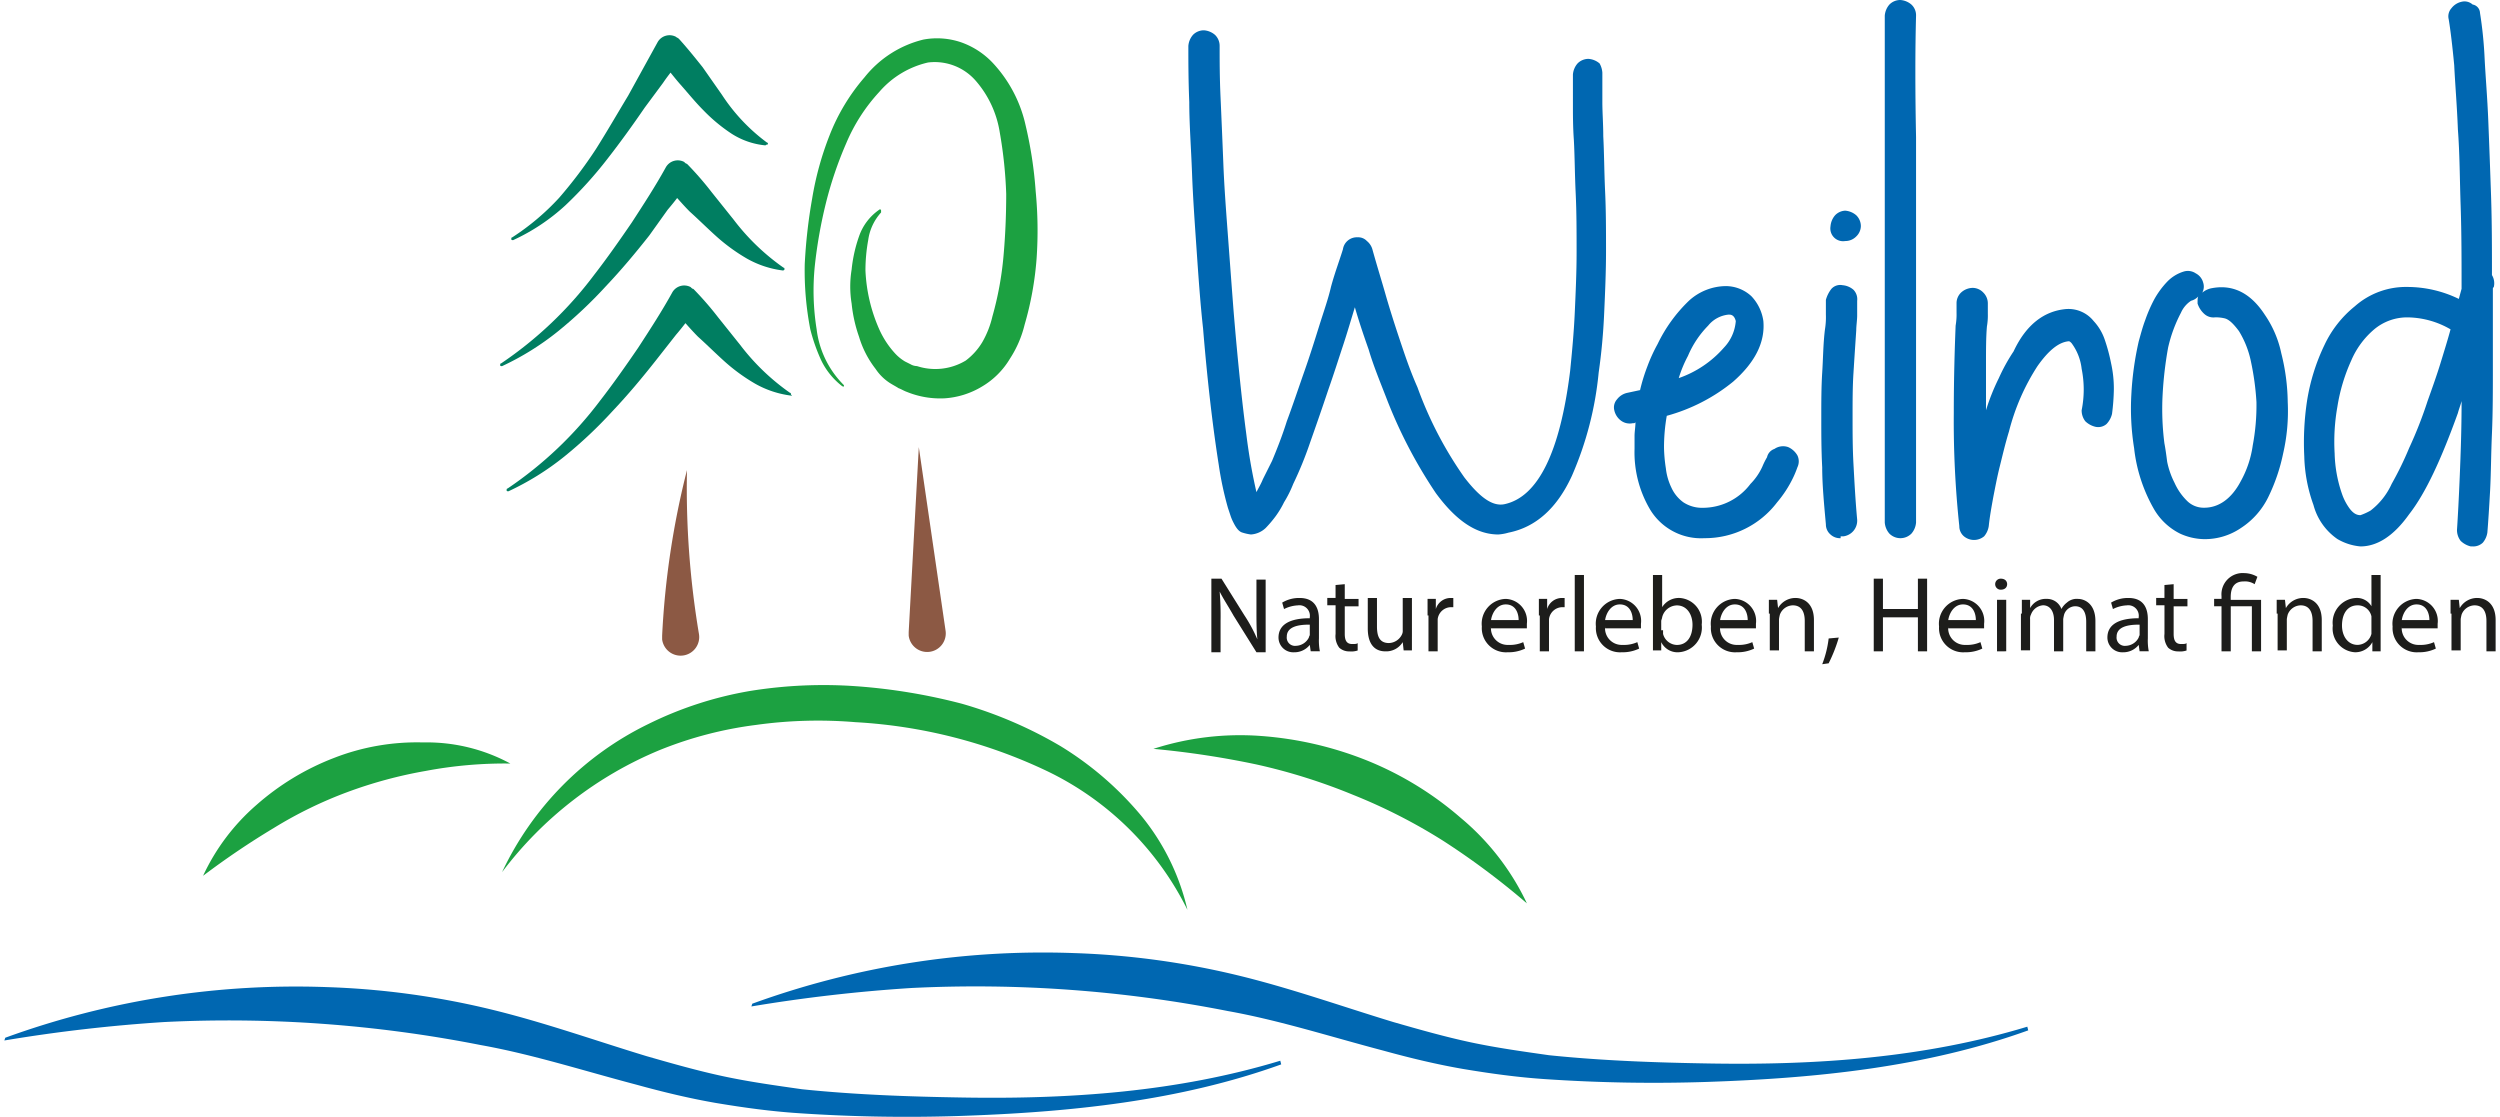 <?xml version="1.0" encoding="UTF-8" standalone="no"?><svg xmlns="http://www.w3.org/2000/svg" height="67" viewBox="0 0 236.021 105.792" width="150"><defs><style>.a{fill:#1ca141;}.b{fill:#0067b1;}.c{fill:#1d1d1b;}.d{fill:#8c5944;}.e{fill:#007e61;}</style></defs><g transform="translate(0.1 -2.4)"><path class="a" d="M54,94.588A29.647,29.647,0,0,1,67.858,80.556a34.921,34.921,0,0,1,9.674-3.138,43.7,43.7,0,0,1,10.11-.436,55.01,55.01,0,0,1,9.936,1.656,40.178,40.178,0,0,1,9.326,4.009,30.9,30.9,0,0,1,7.67,6.624,21.771,21.771,0,0,1,4.358,8.89A28.694,28.694,0,0,0,105.6,85a48.445,48.445,0,0,0-18.129-4.619,42.538,42.538,0,0,0-9.413.261A36.554,36.554,0,0,0,68.991,83,35.89,35.89,0,0,0,54,94.588Z" transform="translate(-6.948 -9.563)"/><path class="a" d="M124.8,83.613a26.7,26.7,0,0,1,10.2-1.22,33.523,33.523,0,0,1,10.11,2.353,31.513,31.513,0,0,1,8.8,5.4,23.656,23.656,0,0,1,6.275,8.106,72.146,72.146,0,0,0-7.931-5.927,52.533,52.533,0,0,0-8.541-4.358,55.759,55.759,0,0,0-9.151-2.876A84.692,84.692,0,0,0,124.8,83.613Z" transform="translate(-16.041 -10.267)"/><path class="a" d="M50.61,85.1a40.376,40.376,0,0,0-8.018.7,42.2,42.2,0,0,0-7.408,2,39.549,39.549,0,0,0-6.973,3.4A75.69,75.69,0,0,0,21.5,95.736a20.075,20.075,0,0,1,5.055-6.711,24.249,24.249,0,0,1,7.321-4.445A21.64,21.64,0,0,1,42.33,83.1,16.636,16.636,0,0,1,50.61,85.1Z" transform="translate(-2.774 -10.363)"/><path class="b" d="M81.187,110.787a80.551,80.551,0,0,1,30.5-4.794,76.425,76.425,0,0,1,15.427,2.092c5.055,1.22,9.936,2.963,14.817,4.445,2.44.7,4.881,1.395,7.321,1.917s4.968.872,7.408,1.22c5.055.523,10.11.7,15.165.784,10.2.174,20.395-.523,30.156-3.486l.087.349c-9.674,3.486-20.046,4.532-30.331,4.881a151.858,151.858,0,0,1-15.427-.261c-2.615-.174-5.142-.523-7.757-.959-2.528-.436-5.055-1.046-7.583-1.743-4.968-1.307-9.849-2.876-14.73-3.748A123.365,123.365,0,0,0,96.265,109.3,149.607,149.607,0,0,0,81.1,111.048Z" transform="translate(-10.429 -13.298)"/><path class="b" d="M-.013,114.487a80.551,80.551,0,0,1,30.5-4.794,76.425,76.425,0,0,1,15.427,2.092c5.055,1.22,9.936,2.963,14.817,4.445,2.44.7,4.881,1.395,7.321,1.917s4.968.872,7.408,1.22c5.055.523,10.11.7,15.165.784,10.2.174,20.395-.523,30.156-3.486l.087.349c-9.674,3.486-20.046,4.532-30.331,4.881a151.86,151.86,0,0,1-15.427-.261c-2.615-.174-5.142-.523-7.757-.959-2.528-.436-5.055-1.046-7.583-1.743-4.968-1.307-9.849-2.876-14.73-3.748A123.365,123.365,0,0,0,15.065,113,149.609,149.609,0,0,0-.1,114.748Z" transform="translate(0 -13.774)"/><g transform="translate(112.071 2.4)"><path class="b" d="M167.821,9.709V12.5c0,.959.087,2.092.087,3.225.087,1.656.087,3.312.174,5.229.087,1.83.087,3.748.087,5.665s-.087,3.922-.174,5.84c-.087,2-.261,3.835-.523,5.665a32.031,32.031,0,0,1-2.528,9.762c-1.395,3.05-3.4,4.881-6.014,5.4a4.5,4.5,0,0,1-.959.174c-2.092,0-4.009-1.307-5.927-3.922a45.18,45.18,0,0,1-4.706-9.064c-.61-1.569-1.22-3.05-1.656-4.532-.523-1.482-.959-2.789-1.307-4.009-.349,1.133-.7,2.353-1.133,3.661s-.872,2.7-1.395,4.184c-.61,1.83-1.22,3.573-1.743,5.055a34.531,34.531,0,0,1-1.569,3.835,10.76,10.76,0,0,1-.872,1.743,8.609,8.609,0,0,1-.784,1.307,11.038,11.038,0,0,1-.959,1.133,2.244,2.244,0,0,1-1.395.61,4.421,4.421,0,0,1-.784-.174c-.349-.087-.61-.436-.872-.959a4.251,4.251,0,0,1-.261-.61l-.261-.784a31.518,31.518,0,0,1-.872-4.1c-.523-3.312-1.046-7.583-1.482-12.9-.261-2.353-.436-4.881-.61-7.408s-.349-4.968-.436-7.321-.261-4.619-.261-6.711c-.087-2.092-.087-3.922-.087-5.317a1.811,1.811,0,0,1,.436-1.046,1.443,1.443,0,0,1,1.046-.436,1.811,1.811,0,0,1,1.046.436,1.443,1.443,0,0,1,.436,1.046c0,1.395,0,2.963.087,4.881s.174,4.009.261,6.188c.087,2.266.261,4.532.436,6.885s.349,4.706.523,6.973c.436,5.317.872,9.239,1.22,11.853a53.842,53.842,0,0,0,.959,5.491c.174-.349.436-.784.61-1.22l.872-1.743c.436-1.046.959-2.353,1.395-3.748.523-1.395,1.046-2.963,1.656-4.706.523-1.482.959-2.876,1.395-4.271s.872-2.615,1.133-3.748c.349-1.307.784-2.44,1.133-3.573a1.336,1.336,0,0,1,1.395-1.133,1.119,1.119,0,0,1,.872.349,1.568,1.568,0,0,1,.523.784c.436,1.569.872,2.963,1.22,4.184s.784,2.615,1.307,4.184,1.046,3.138,1.743,4.706a36.154,36.154,0,0,0,4.445,8.541c1.482,1.917,2.7,2.789,3.835,2.528,3.138-.7,5.229-4.881,6.188-12.638.174-1.743.349-3.573.436-5.491s.174-3.835.174-5.752,0-3.748-.087-5.578-.087-3.486-.174-5.055c-.087-1.22-.087-2.353-.087-3.4V9.884a1.811,1.811,0,0,1,.436-1.046,1.443,1.443,0,0,1,1.046-.436,1.811,1.811,0,0,1,1.046.436A2.064,2.064,0,0,1,167.821,9.709Z" transform="translate(-128.6 -2.824)"/><path class="b" d="M191.368,48.752a1.908,1.908,0,0,1,.872.784,1.293,1.293,0,0,1,0,1.133,9.061,9.061,0,0,1-.436,1.046,10.891,10.891,0,0,1-1.482,2.266,8.579,8.579,0,0,1-6.885,3.4,5.639,5.639,0,0,1-5.142-2.7,10.631,10.631,0,0,1-1.482-5.752v-1.22c0-.436.087-.872.087-1.307-.087.087-.087.087-.261.087a1.387,1.387,0,0,1-1.133-.261,1.657,1.657,0,0,1-.61-.959,1.145,1.145,0,0,1,.261-1.046,1.657,1.657,0,0,1,.959-.61l1.22-.261a17.215,17.215,0,0,1,.7-2.266,15.3,15.3,0,0,1,.959-2.092,14.2,14.2,0,0,1,2.963-4.1,5.253,5.253,0,0,1,3.486-1.395,3.578,3.578,0,0,1,2.44.959,4.277,4.277,0,0,1,1.133,2.353q.262,3.007-2.876,5.752a17.039,17.039,0,0,1-6.275,3.225,17.281,17.281,0,0,0-.261,3.05,14.254,14.254,0,0,0,.174,1.917,5.633,5.633,0,0,0,.523,1.83,3.5,3.5,0,0,0,1.133,1.395,3.222,3.222,0,0,0,1.83.523,5.654,5.654,0,0,0,4.532-2.266,5.616,5.616,0,0,0,1.133-1.656,7.079,7.079,0,0,1,.436-.872,1.064,1.064,0,0,1,.7-.784A1.45,1.45,0,0,1,191.368,48.752Zm-9.5-8.629A11.613,11.613,0,0,0,181,42.216a10.063,10.063,0,0,0,4.271-2.876,4.1,4.1,0,0,0,1.133-2.528c-.087-.349-.261-.61-.61-.61H185.7a2.844,2.844,0,0,0-1.917,1.046A9.187,9.187,0,0,0,181.868,40.124Z" transform="translate(-134.542 -6.394)"/><path class="b" d="M199.23,56.328a1.311,1.311,0,0,1-.959-.349,1.249,1.249,0,0,1-.436-.959c-.174-1.917-.349-3.748-.349-5.4-.087-1.656-.087-3.225-.087-4.706s0-2.876.087-4.271c.087-1.307.087-2.7.261-4.1a7.046,7.046,0,0,0,.087-1.395V33.754a2.945,2.945,0,0,1,.523-1.046,1.121,1.121,0,0,1,1.046-.349,1.811,1.811,0,0,1,1.046.436,1.281,1.281,0,0,1,.349,1.046v1.395c0,.436-.087.959-.087,1.395-.087,1.307-.174,2.615-.261,4.009-.087,1.307-.087,2.7-.087,4.184s0,2.963.087,4.532.174,3.312.349,5.229a1.5,1.5,0,0,1-1.307,1.569h-.261Zm-.959-29.546a1.811,1.811,0,0,1,.436-1.046,1.4,1.4,0,0,1,.959-.436,1.811,1.811,0,0,1,1.046.436,1.443,1.443,0,0,1,.436,1.046,1.4,1.4,0,0,1-.436.959,1.443,1.443,0,0,1-1.046.436A1.21,1.21,0,0,1,198.272,26.782Z" transform="translate(-137.436 -5.341)"/><path class="b" d="M207.263,3.882q-.131,4.968,0,11.5V51.905a1.811,1.811,0,0,1-.436,1.046,1.473,1.473,0,0,1-2.092,0,1.811,1.811,0,0,1-.436-1.046V3.882a1.811,1.811,0,0,1,.436-1.046,1.443,1.443,0,0,1,1.046-.436,1.811,1.811,0,0,1,1.046.436A1.38,1.38,0,0,1,207.263,3.882Z" transform="translate(-138.322 -2.4)"/><path class="b" d="M222.431,35.7a3.061,3.061,0,0,1,2.615,1.133,4.892,4.892,0,0,1,1.046,1.743,17.2,17.2,0,0,1,.61,2.266,11.024,11.024,0,0,1,.261,2.44,19.885,19.885,0,0,1-.174,2.353,2.078,2.078,0,0,1-.523.959,1.205,1.205,0,0,1-1.046.261,2.078,2.078,0,0,1-.959-.523,1.675,1.675,0,0,1-.349-1.046,9.893,9.893,0,0,0,0-3.922,5.008,5.008,0,0,0-.959-2.44c-.087-.087-.174-.174-.261-.174-.959.087-1.917.872-2.963,2.353a20.755,20.755,0,0,0-2.7,6.188c-.349,1.133-.61,2.266-.872,3.312s-.436,2-.61,2.876c-.174.959-.349,1.917-.436,2.789a1.935,1.935,0,0,1-.436.959,1.493,1.493,0,0,1-1.917,0,1.249,1.249,0,0,1-.436-.959,93.65,93.65,0,0,1-.523-10.72c0-3.312.087-6.1.174-8.28a6.174,6.174,0,0,0,.087-1.22v-.959a1.4,1.4,0,0,1,.436-.959,1.657,1.657,0,0,1,1.133-.436,1.4,1.4,0,0,1,.959.436,1.443,1.443,0,0,1,.436,1.046v.959a6.174,6.174,0,0,1-.087,1.22c-.087,1.046-.087,2.179-.087,3.573v4.358a20.2,20.2,0,0,1,1.22-3.05,17.32,17.32,0,0,1,1.395-2.528C218.683,37.1,220.426,35.879,222.431,35.7Z" transform="translate(-139.283 -6.42)"/><path class="b" d="M243.733,35.989a10.1,10.1,0,0,1,1.569,3.661,19.7,19.7,0,0,1,.61,4.619,17.881,17.881,0,0,1-.436,4.881,17.38,17.38,0,0,1-1.395,4.1,7.317,7.317,0,0,1-2.615,2.963,6.082,6.082,0,0,1-3.486,1.046,5.677,5.677,0,0,1-2.266-.523,5.886,5.886,0,0,1-2.44-2.266,14.859,14.859,0,0,1-1.917-5.84,23.654,23.654,0,0,1-.261-5.055,29.473,29.473,0,0,1,.7-5.055c.174-.61.349-1.307.61-2a13.906,13.906,0,0,1,.872-2,8.15,8.15,0,0,1,1.22-1.656,3.647,3.647,0,0,1,1.569-.959,1.335,1.335,0,0,1,1.133.174,1.385,1.385,0,0,1,.7.872,1.2,1.2,0,0,1-.087.959,1.967,1.967,0,0,1,.959-.436C240.77,33.113,242.426,33.984,243.733,35.989Zm-2.266,15.775a9.766,9.766,0,0,0,1.133-3.4,20.5,20.5,0,0,0,.349-4.1,25.461,25.461,0,0,0-.523-3.835,8.975,8.975,0,0,0-1.133-2.876c-.523-.7-.959-1.133-1.395-1.22a3.61,3.61,0,0,0-.872-.087,1.281,1.281,0,0,1-1.046-.349,2.256,2.256,0,0,1-.61-.959c0-.349,0-.61.087-.7a1.375,1.375,0,0,1-.7.436,2.62,2.62,0,0,0-.959,1.133,13.425,13.425,0,0,0-1.22,3.312,35.939,35.939,0,0,0-.523,4.532,25.619,25.619,0,0,0,.174,4.532c.087.436.174,1.046.261,1.743a7.8,7.8,0,0,0,.7,2,5.583,5.583,0,0,0,1.133,1.656,2.232,2.232,0,0,0,1.656.7C239.375,54.292,240.6,53.42,241.467,51.764Z" transform="translate(-141.759 -6.181)"/><path class="b" d="M266.542,3.641a38.478,38.478,0,0,1,.436,4.271c.087,1.743.261,3.748.349,5.927s.174,4.532.261,7.06.087,5.055.087,7.583a1.5,1.5,0,0,1,.174,1.133c-.087.087-.087.087-.087.174v7.321c0,2.266,0,4.358-.087,6.362s-.087,3.748-.174,5.4c-.087,1.569-.174,2.963-.261,4.009a1.935,1.935,0,0,1-.436.959,1.311,1.311,0,0,1-.959.349h-.174a2.077,2.077,0,0,1-.959-.523,1.675,1.675,0,0,1-.349-1.046c.087-1.307.174-2.963.261-5.055s.174-4.445.174-7.147c-.087.349-.261.784-.349,1.133-1.569,4.358-3.051,7.583-4.619,9.587-1.482,2.092-3.05,3.05-4.619,3.05a5.186,5.186,0,0,1-2.179-.7,5.69,5.69,0,0,1-2.266-3.225,14.522,14.522,0,0,1-.872-4.619,26.31,26.31,0,0,1,.261-5.229,19.016,19.016,0,0,1,1.656-5.317,10.352,10.352,0,0,1,2.876-3.661,7.3,7.3,0,0,1,4.968-1.83,11.2,11.2,0,0,1,4.881,1.133l.261-.959c0-2.615,0-5.229-.087-7.844-.087-2.528-.087-4.968-.261-7.234-.087-2.266-.261-4.271-.349-6.1-.174-1.83-.349-3.312-.523-4.358a1.145,1.145,0,0,1,.261-1.046,1.657,1.657,0,0,1,.959-.61,1.145,1.145,0,0,1,1.046.261A.838.838,0,0,1,266.542,3.641Zm-4.968,36.78c.436-1.22.872-2.44,1.22-3.573s.7-2.266.959-3.225a8.274,8.274,0,0,0-4.009-1.133,4.866,4.866,0,0,0-3.225,1.133,7.954,7.954,0,0,0-2.179,2.963,16.934,16.934,0,0,0-1.307,4.358,19.054,19.054,0,0,0-.261,4.445,12.533,12.533,0,0,0,.7,3.835,5.131,5.131,0,0,0,.61,1.22c.349.523.7.784,1.133.784a5.592,5.592,0,0,0,.959-.436,6.64,6.64,0,0,0,2-2.528,31.124,31.124,0,0,0,1.656-3.4A39.6,39.6,0,0,0,261.574,40.421Z" transform="translate(-144.174 -2.421)"/><g transform="translate(2.179 54.299)"><path class="c" d="M131.1,72.185V65.3h.959l2.179,3.486a14.405,14.405,0,0,1,1.22,2.266h0c-.087-.872-.087-1.743-.087-2.789V65.387h.872v6.885h-.872l-2.179-3.486c-.436-.784-.959-1.569-1.307-2.266h0a27.125,27.125,0,0,1,.087,2.789v2.963H131.1Z" transform="translate(-131.1 -64.777)"/><path class="c" d="M141.45,72.455l-.087-.61h0a1.858,1.858,0,0,1-1.482.7,1.4,1.4,0,0,1-1.482-1.395c0-1.22,1.046-1.83,2.963-1.83V69.23A.993.993,0,0,0,140.23,68.1a3.231,3.231,0,0,0-1.307.349l-.174-.61A3.1,3.1,0,0,1,140.4,67.4c1.482,0,1.83,1.046,1.83,2v1.83a5.36,5.36,0,0,0,.087,1.22h-.872Zm-.174-2.528c-.959,0-2.092.174-2.092,1.133a.782.782,0,0,0,.872.872,1.416,1.416,0,0,0,1.22-.784c0-.087.087-.174.087-.261v-.959Z" transform="translate(-132.038 -65.047)"/><path class="c" d="M145.356,65.9v1.395h1.307v.7h-1.307v2.615c0,.61.174.959.7.959.261,0,.436,0,.523-.087v.7a1.934,1.934,0,0,1-.784.087,1.394,1.394,0,0,1-.959-.349,1.809,1.809,0,0,1-.349-1.307V67.9H143.7v-.7h.784v-1.22Z" transform="translate(-132.718 -64.854)"/><path class="c" d="M152.284,71.061v1.307H151.5l-.087-.784h0a1.841,1.841,0,0,1-1.656.872c-.784,0-1.656-.436-1.656-2.179V67.4h.872v2.7c0,.959.261,1.569,1.133,1.569a1.416,1.416,0,0,0,1.22-.784.786.786,0,0,0,.087-.436V67.4h.872v3.661Z" transform="translate(-133.283 -65.047)"/><path class="c" d="M154.6,69.056V67.487h.784v.959h0a1.461,1.461,0,0,1,1.395-1.046h.261v.872h-.261a1.292,1.292,0,0,0-1.22,1.133v3.05h-.872v-3.4Z" transform="translate(-134.118 -65.047)"/><path class="c" d="M161.372,70.115a1.578,1.578,0,0,0,1.656,1.743,3.056,3.056,0,0,0,1.395-.261l.174.61a3.609,3.609,0,0,1-1.656.349,2.288,2.288,0,0,1-2.44-2.44,2.348,2.348,0,0,1,2.266-2.615,2.089,2.089,0,0,1,2,2.353v.436h-3.4Zm2.615-.61c0-.61-.261-1.482-1.22-1.482-.872,0-1.307.872-1.395,1.482Z" transform="translate(-134.876 -65.06)"/><path class="c" d="M166.7,69.056V67.487h.784v.959h0a1.461,1.461,0,0,1,1.395-1.046h.261v.872h-.261a1.292,1.292,0,0,0-1.22,1.133v3.05h-.872v-3.4Z" transform="translate(-135.672 -65.047)"/><path class="c" d="M170.6,64.9h.872v7.234H170.6Z" transform="translate(-136.173 -64.726)"/><path class="c" d="M173.772,70.115a1.578,1.578,0,0,0,1.656,1.743,3.056,3.056,0,0,0,1.395-.261l.174.61a3.609,3.609,0,0,1-1.656.349,2.288,2.288,0,0,1-2.44-2.44,2.348,2.348,0,0,1,2.266-2.615,2.089,2.089,0,0,1,2,2.353v.436h-3.4Zm2.615-.61c0-.61-.261-1.482-1.22-1.482-.872,0-1.307.872-1.395,1.482Z" transform="translate(-136.468 -65.06)"/><path class="c" d="M179.1,72.134V64.9h.872v3.05h0a1.873,1.873,0,0,1,1.656-.872,2.248,2.248,0,0,1,2.092,2.528,2.341,2.341,0,0,1-2.179,2.615,1.714,1.714,0,0,1-1.656-.959h0v.784H179.1Zm.959-2v.349a1.388,1.388,0,0,0,1.307,1.046c.959,0,1.482-.784,1.482-1.917,0-.959-.523-1.83-1.482-1.83a1.47,1.47,0,0,0-1.395,1.133c0,.087-.087.261-.087.349v.872Z" transform="translate(-137.265 -64.726)"/><path class="c" d="M186.272,70.115a1.578,1.578,0,0,0,1.656,1.743,3.056,3.056,0,0,0,1.395-.261l.174.61a3.609,3.609,0,0,1-1.656.349,2.288,2.288,0,0,1-2.44-2.44,2.348,2.348,0,0,1,2.266-2.615,2.089,2.089,0,0,1,2,2.353v.436h-3.4Zm2.615-.61c0-.61-.261-1.482-1.22-1.482-.872,0-1.307.872-1.395,1.482Z" transform="translate(-138.074 -65.06)"/><path class="c" d="M191.7,68.882V67.574h.784l.087.784h0a1.893,1.893,0,0,1,1.656-.959c.7,0,1.743.436,1.743,2.092v2.963H195.1V69.579c0-.784-.261-1.482-1.133-1.482a1.344,1.344,0,0,0-1.22.872,3.774,3.774,0,0,0-.087.436v2.963h-.872V68.882Z" transform="translate(-138.883 -65.047)"/><path class="c" d="M197.5,74.228a10,10,0,0,0,.61-2.44l.959-.087a14.218,14.218,0,0,1-.959,2.44Z" transform="translate(-139.628 -65.599)"/><path class="c" d="M203.972,65.3v2.876h3.312V65.3h.872v6.885h-.872V68.961h-3.312v3.225H203.1V65.3Z" transform="translate(-140.347 -64.777)"/><path class="c" d="M211.072,70.115a1.578,1.578,0,0,0,1.656,1.743,3.056,3.056,0,0,0,1.395-.261l.174.61a3.609,3.609,0,0,1-1.656.349,2.288,2.288,0,0,1-2.44-2.44,2.348,2.348,0,0,1,2.266-2.615,2.089,2.089,0,0,1,2,2.353v.436h-3.4Zm2.615-.61c0-.61-.261-1.482-1.22-1.482-.872,0-1.307.872-1.395,1.482Z" transform="translate(-141.259 -65.06)"/><path class="c" d="M217.433,65.823c0,.261-.174.523-.61.523a.523.523,0,0,1,0-1.046C217.259,65.3,217.433,65.561,217.433,65.823Zm-.959,6.362V67.3h.872v4.881Z" transform="translate(-142.042 -64.777)"/><path class="c" d="M219.187,68.895V67.587h.784v.784h0a1.688,1.688,0,0,1,1.569-.872,1.445,1.445,0,0,1,1.395.959h0a1.89,1.89,0,0,1,.523-.61A1.389,1.389,0,0,1,224.5,67.5c.61,0,1.656.436,1.656,2.092v2.876h-.872V69.679c0-.959-.349-1.482-1.046-1.482a1.126,1.126,0,0,0-1.046.784,3.775,3.775,0,0,0-.087.436v3.05h-.872V69.5c0-.784-.349-1.395-1.046-1.395a1.325,1.325,0,0,0-1.133.872.786.786,0,0,0-.087.436v2.963H219.1V68.895Z" transform="translate(-142.402 -65.06)"/><path class="c" d="M231.55,72.455l-.087-.61h0a1.858,1.858,0,0,1-1.482.7,1.4,1.4,0,0,1-1.482-1.395c0-1.22,1.046-1.83,2.963-1.83V69.23A.993.993,0,0,0,230.33,68.1a3.231,3.231,0,0,0-1.307.349l-.174-.61A3.1,3.1,0,0,1,230.5,67.4c1.482,0,1.83,1.046,1.83,2v1.83a5.36,5.36,0,0,0,.087,1.22h-.872Zm-.087-2.528c-.959,0-2.092.174-2.092,1.133a.782.782,0,0,0,.872.872,1.416,1.416,0,0,0,1.22-.784c0-.087.087-.174.087-.261v-.959Z" transform="translate(-143.609 -65.047)"/><path class="c" d="M235.456,65.9v1.395h1.307v.7h-1.307v2.615c0,.61.174.959.7.959.261,0,.436,0,.523-.087v.7a1.934,1.934,0,0,1-.784.087,1.394,1.394,0,0,1-.959-.349,1.809,1.809,0,0,1-.349-1.307V67.9H233.8v-.7h.784v-1.22Z" transform="translate(-144.29 -64.854)"/><path class="c" d="M240.8,72.108V67.838h-.7v-.7h.7v-.261a2.015,2.015,0,0,1,2.179-2.179,2.519,2.519,0,0,1,1.22.349l-.261.7a1.676,1.676,0,0,0-1.046-.261c-.959,0-1.22.7-1.22,1.482v.261h2.876v4.881h-.872V67.838h-2v4.271H240.8Z" transform="translate(-145.099 -64.7)"/><path class="c" d="M246.9,68.882V67.574h.784l.087.784h0a1.893,1.893,0,0,1,1.656-.959c.7,0,1.743.436,1.743,2.092v2.963H250.3V69.579c0-.784-.261-1.482-1.133-1.482a1.344,1.344,0,0,0-1.22.872,3.775,3.775,0,0,0-.087.436v2.963h-.872V68.882Z" transform="translate(-145.972 -65.047)"/><path class="c" d="M257.532,64.9v7.234h-.784v-.872h0a1.834,1.834,0,0,1-1.656.959A2.248,2.248,0,0,1,253,69.694a2.342,2.342,0,0,1,2.179-2.615,1.589,1.589,0,0,1,1.482.784h0V64.9Zm-.872,4.271v-.349a1.314,1.314,0,0,0-1.307-1.046c-.959,0-1.482.784-1.482,1.917,0,.959.523,1.83,1.482,1.83a1.388,1.388,0,0,0,1.307-1.046V69.171Z" transform="translate(-146.756 -64.726)"/><path class="c" d="M260.372,70.115a1.578,1.578,0,0,0,1.656,1.743,3.056,3.056,0,0,0,1.395-.261l.174.61a3.608,3.608,0,0,1-1.656.349,2.288,2.288,0,0,1-2.44-2.44,2.348,2.348,0,0,1,2.266-2.615,2.089,2.089,0,0,1,2,2.353v.436h-3.4Zm2.615-.61c0-.61-.261-1.482-1.22-1.482-.872,0-1.307.872-1.395,1.482Z" transform="translate(-147.591 -65.06)"/><path class="c" d="M265.8,68.882V67.574h.784l.087.784h0a1.893,1.893,0,0,1,1.656-.959c.7,0,1.743.436,1.743,2.092v2.963H269.2V69.579c0-.784-.261-1.482-1.133-1.482a1.344,1.344,0,0,0-1.22.872,3.775,3.775,0,0,0-.087.436v2.963h-.872V68.882Z" transform="translate(-148.4 -65.047)"/></g></g><path class="d" d="M71.4,69.188A79.324,79.324,0,0,1,73.753,53.5a83.426,83.426,0,0,0,1.133,15.514,1.763,1.763,0,1,1-3.486.523v-.349Z" transform="translate(-9.183 -6.563)"/><path class="d" d="M98.2,68.519,99.159,51l2.528,17.344a1.763,1.763,0,1,1-3.486.523C98.2,68.78,98.2,68.606,98.2,68.519Z" transform="translate(-12.625 -6.242)"/><path class="a" d="M90.473,39.542a6.867,6.867,0,0,1-2-2.44,17.058,17.058,0,0,1-1.046-2.963A29.2,29.2,0,0,1,86.9,27.95a49.8,49.8,0,0,1,.7-6.188,29.34,29.34,0,0,1,1.656-6.014,18.854,18.854,0,0,1,3.312-5.491,10.214,10.214,0,0,1,5.578-3.573,7.075,7.075,0,0,1,3.573.261,7.582,7.582,0,0,1,2.963,1.917,12.66,12.66,0,0,1,3.138,5.927,39.04,39.04,0,0,1,.959,6.275,38.646,38.646,0,0,1,.087,6.362A30.587,30.587,0,0,1,107.73,33.7a10.348,10.348,0,0,1-1.395,3.225,7.506,7.506,0,0,1-2.615,2.615,7.817,7.817,0,0,1-3.573,1.133,8.362,8.362,0,0,1-3.573-.61c-.261-.087-.523-.261-.784-.349-.261-.174-.61-.349-.872-.523a4.669,4.669,0,0,1-1.307-1.307,9.251,9.251,0,0,1-1.569-3.05,13.537,13.537,0,0,1-.7-3.138,10.008,10.008,0,0,1,0-3.225,13.537,13.537,0,0,1,.7-3.138,5.061,5.061,0,0,1,1.917-2.528c.087-.087.174,0,.174.087v.174h0a4.858,4.858,0,0,0-1.22,2.615,16.048,16.048,0,0,0-.261,2.876,15.36,15.36,0,0,0,1.307,5.578A8.5,8.5,0,0,0,95.441,36.4a4.193,4.193,0,0,0,.959.784l.523.261a1.26,1.26,0,0,0,.61.174,5.586,5.586,0,0,0,4.619-.523,6.074,6.074,0,0,0,1.569-1.743,8.912,8.912,0,0,0,.959-2.44,30.912,30.912,0,0,0,1.046-5.665c.174-1.917.261-3.922.261-5.927a41.348,41.348,0,0,0-.61-5.84,9.737,9.737,0,0,0-2.266-4.881,5.151,5.151,0,0,0-4.532-1.743,8.641,8.641,0,0,0-4.619,2.789,16.737,16.737,0,0,0-3.138,4.881A36.015,36.015,0,0,0,88.9,22.2a44.332,44.332,0,0,0-1.046,5.927,23.18,23.18,0,0,0,.174,6.014,8.987,8.987,0,0,0,2.528,5.229h0a.163.163,0,0,1,0,.261C90.648,39.542,90.561,39.542,90.473,39.542Z" transform="translate(-11.173 -0.536)"/><g transform="translate(47.923 5.73)"><path class="e" d="M79.055,16.662a7.169,7.169,0,0,1-3.225-1.133,15.775,15.775,0,0,1-2.615-2.179c-.784-.784-1.482-1.656-2.179-2.44s-1.307-1.656-2-2.353l2.092-.261c-.523.872-1.22,1.656-1.743,2.44l-1.743,2.353c-1.133,1.656-2.266,3.225-3.486,4.794a38.472,38.472,0,0,1-4.009,4.445,19.025,19.025,0,0,1-4.968,3.312c-.087,0-.174,0-.174-.087s0-.174.087-.174a23.028,23.028,0,0,0,4.445-3.748,42.785,42.785,0,0,0,3.486-4.619c1.046-1.656,2-3.312,3.05-5.055L68.858,6.9A1.3,1.3,0,0,1,70.6,6.377c.087.087.174.087.261.174l.087.087c.784.872,1.482,1.743,2.179,2.615l1.83,2.615A17.537,17.537,0,0,0,79.23,16.4c.087,0,.087.087.087.174C79.142,16.574,79.142,16.662,79.055,16.662Z" transform="translate(-55 -6.221)"/></g><g transform="translate(46.878 17.583)"><path class="e" d="M80.557,30.261a9.221,9.221,0,0,1-3.4-1.133,17.359,17.359,0,0,1-2.876-2.092c-.872-.784-1.656-1.569-2.528-2.353-.784-.784-1.482-1.656-2.266-2.44l2.092-.261a27.5,27.5,0,0,1-1.917,2.528l-1.743,2.44c-1.307,1.656-2.615,3.225-4.1,4.794a41.776,41.776,0,0,1-4.532,4.271,25.833,25.833,0,0,1-5.317,3.312c-.087,0-.174,0-.174-.087s0-.174.087-.174a36.528,36.528,0,0,0,8.8-8.367c1.22-1.569,2.44-3.312,3.573-4.968,1.133-1.743,2.266-3.486,3.225-5.229a1.3,1.3,0,0,1,1.743-.523c.087.087.174.174.261.174l.087.087a30.3,30.3,0,0,1,2.266,2.615l2.092,2.615A21.157,21.157,0,0,0,80.644,30h0c.087,0,.087.087.087.174C80.644,30.261,80.644,30.261,80.557,30.261Z" transform="translate(-53.8 -19.821)"/></g><g transform="translate(47.488 29.437)"><path class="e" d="M81.431,43.862a9.221,9.221,0,0,1-3.4-1.133,17.359,17.359,0,0,1-2.876-2.092c-.872-.784-1.656-1.569-2.528-2.353-.784-.784-1.482-1.656-2.266-2.44l2.092-.261a27.5,27.5,0,0,1-1.917,2.528l-1.917,2.44c-1.307,1.656-2.615,3.225-4.1,4.794a41.776,41.776,0,0,1-4.532,4.271,25.833,25.833,0,0,1-5.317,3.312c-.087,0-.174,0-.174-.087s0-.174.087-.174a36.528,36.528,0,0,0,8.8-8.367c1.22-1.569,2.44-3.312,3.573-4.968,1.133-1.743,2.266-3.486,3.225-5.229a1.3,1.3,0,0,1,1.743-.523c.087.087.174.174.261.174l.087.087a30.3,30.3,0,0,1,2.266,2.615l2.092,2.615A21.156,21.156,0,0,0,81.344,43.6h0c.087,0,.087.087.087.174C81.606,43.862,81.519,43.862,81.431,43.862Z" transform="translate(-54.5 -33.421)"/></g></g></svg>